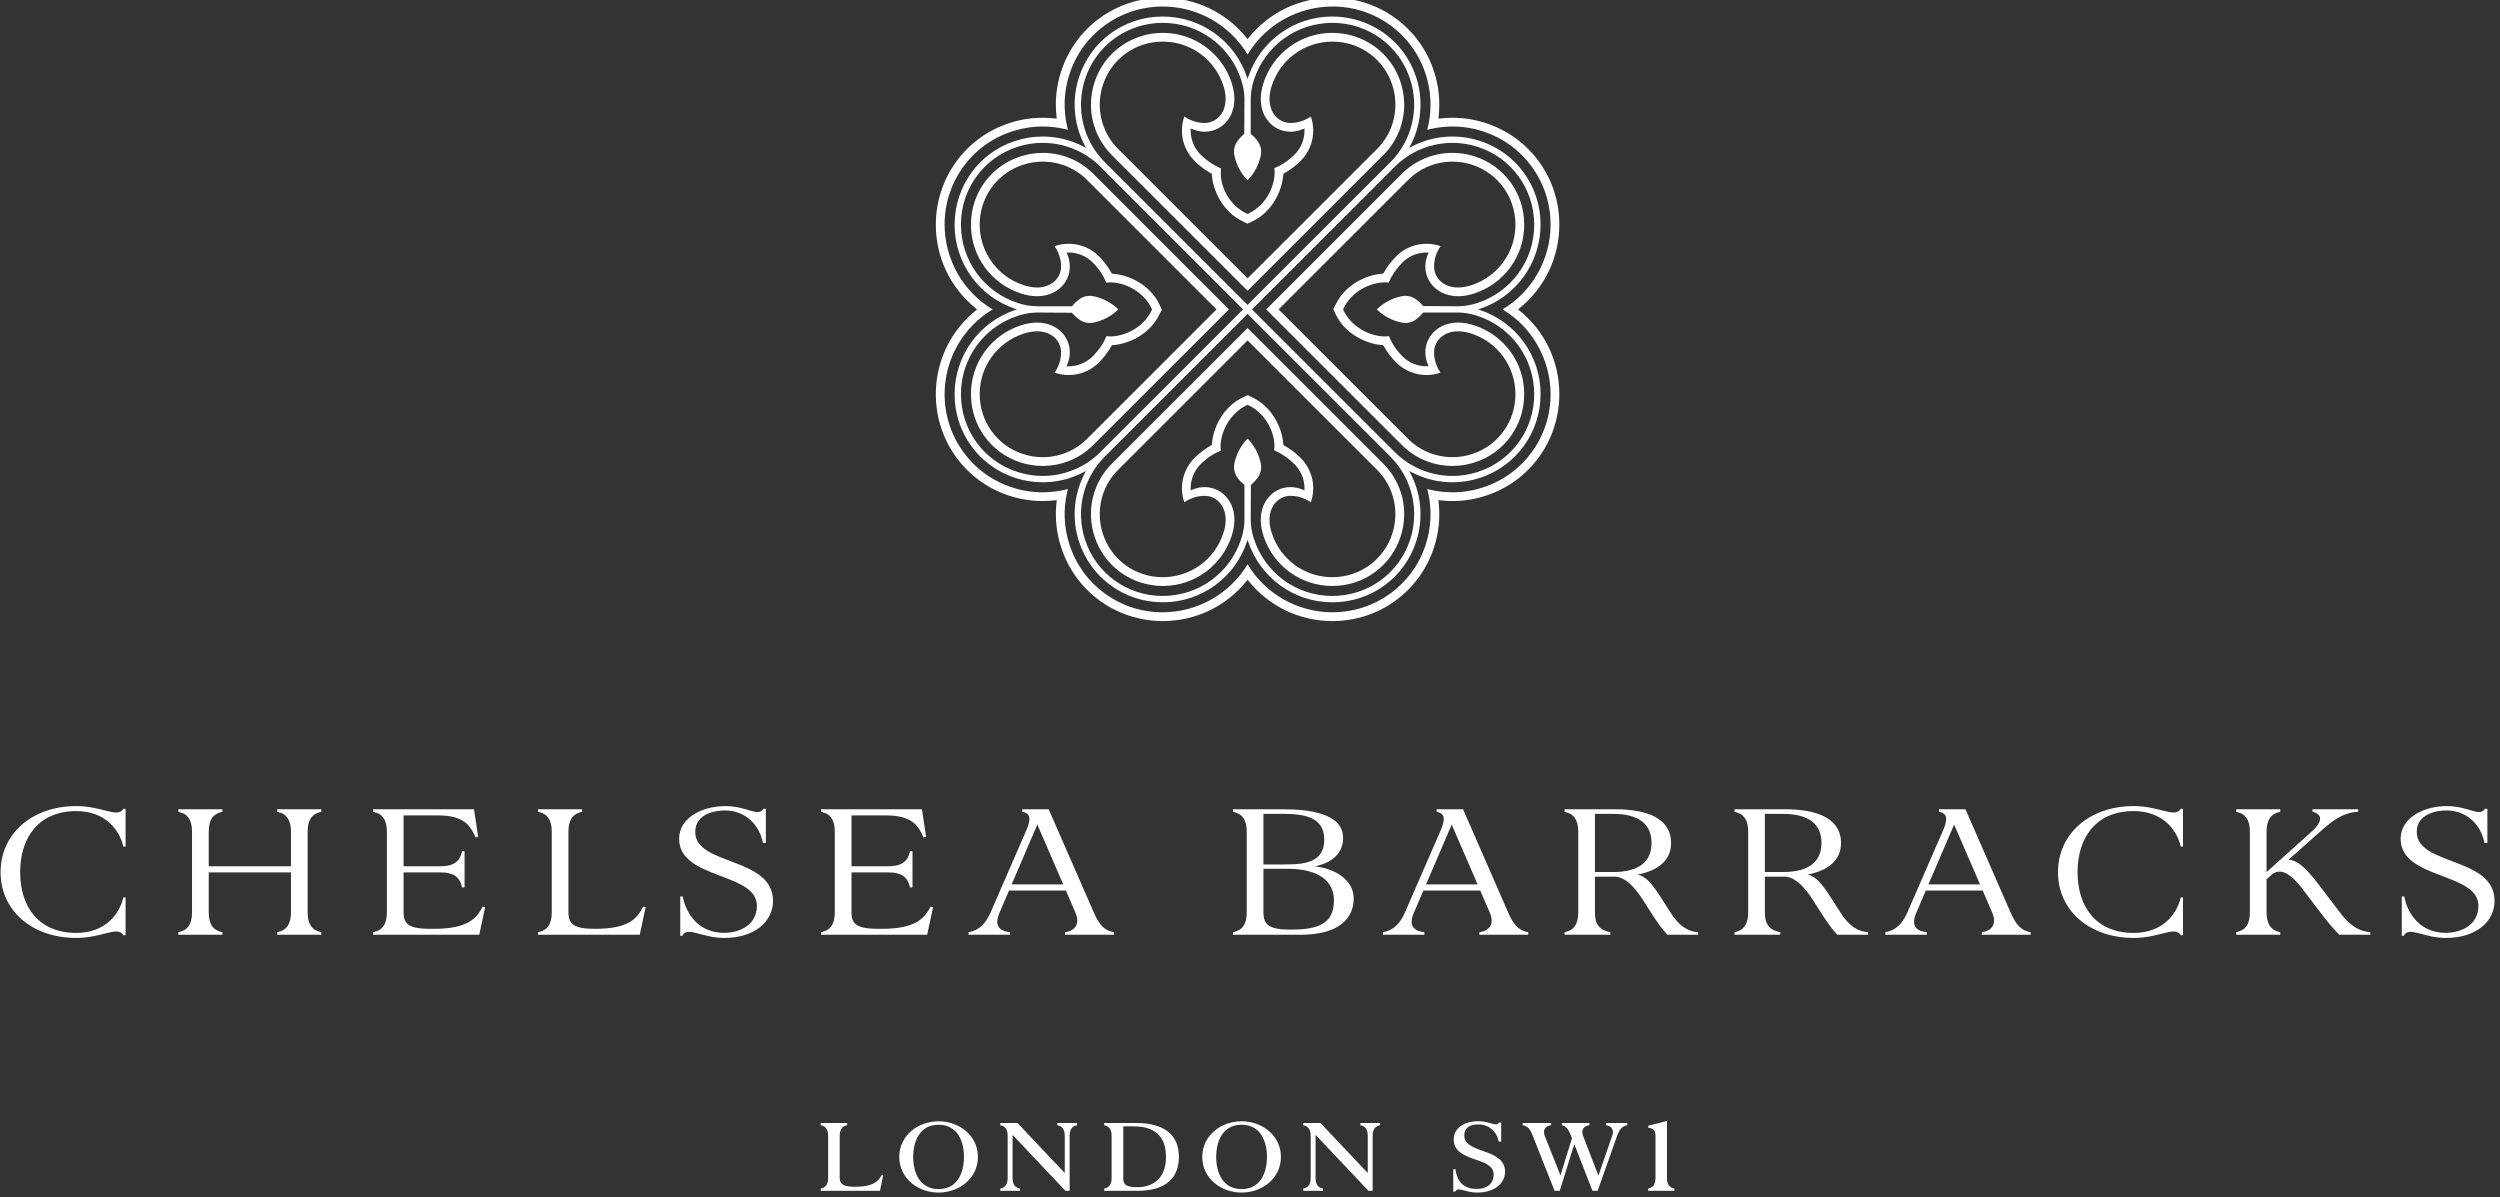 <?xml version="1.0" encoding="UTF-8" standalone="no"?> <svg xmlns="http://www.w3.org/2000/svg" xmlns:xlink="http://www.w3.org/1999/xlink" xmlns:serif="http://www.serif.com/" width="100%" height="100%" viewBox="0 0 238 114" xml:space="preserve" style="fill-rule:evenodd;clip-rule:evenodd;stroke-linejoin:round;stroke-miterlimit:2;"><rect x="0" y="0" width="238" height="114" fill="#333333" stroke="none"/> <g transform="matrix(1,0,0,1,-561.464,-857.267)"> <g transform="matrix(2.667,0,0,1.333,0,0)"> <g transform="matrix(0.5,0,0,1,246.768,653.172)"> <path d="M0,24.072C0.631,24.278 1.285,24.382 1.947,24.382C2.427,24.382 2.907,24.327 3.379,24.219C3.917,24.092 4.438,23.895 4.926,23.63L5.04,23.57L4.979,23.684C4.716,24.173 4.519,24.694 4.394,25.232C4.132,26.353 4.182,27.521 4.537,28.607C5.374,31.207 7.784,32.954 10.53,32.954C13.264,32.954 15.678,31.205 16.537,28.605L16.576,28.494L16.613,28.605C17.474,31.205 19.888,32.954 22.622,32.954L22.64,32.954C25.377,32.954 27.777,31.207 28.613,28.61C28.968,27.524 29.018,26.354 28.757,25.231C28.63,24.693 28.434,24.173 28.172,23.684L28.109,23.572L28.225,23.633C28.715,23.895 29.236,24.092 29.771,24.219C30.243,24.327 30.725,24.382 31.205,24.382C31.867,24.382 32.521,24.279 33.148,24.075C35.746,23.236 37.493,20.827 37.493,18.082C37.493,15.349 35.746,12.932 33.146,12.073L33.035,12.037L33.146,12.001C35.746,11.137 37.493,8.715 37.493,5.971C37.493,3.234 35.748,0.834 33.15,-0.001C32.521,-0.207 31.865,-0.311 31.203,-0.311C30.73,-0.311 30.249,-0.256 29.771,-0.146C29.237,-0.021 28.715,0.176 28.225,0.44L28.109,0.501L28.171,0.387C28.436,-0.103 28.633,-0.625 28.757,-1.161C29.018,-2.281 28.968,-3.448 28.615,-4.537C27.777,-7.135 25.367,-8.881 22.621,-8.881C19.887,-8.881 17.472,-7.134 16.613,-4.535L16.576,-4.423L16.537,-4.535C15.677,-7.134 13.255,-8.881 10.512,-8.881C7.775,-8.881 5.375,-7.136 4.538,-4.539C4.182,-3.451 4.132,-2.283 4.394,-1.161C4.517,-0.626 4.714,-0.105 4.979,0.387L5.04,0.501L4.926,0.44C4.434,0.175 3.913,-0.021 3.379,-0.146C2.903,-0.256 2.421,-0.311 1.947,-0.311C1.287,-0.311 0.633,-0.207 0.004,-0.003C-2.596,0.835 -4.341,3.243 -4.341,5.989C-4.341,8.724 -2.594,11.139 0.005,12.001L0.115,12.037L0.005,12.073C-2.594,12.934 -4.341,15.357 -4.341,18.1C-4.341,20.836 -2.597,23.237 0,24.072M28.316,25.335C28.558,26.373 28.512,27.457 28.183,28.472C27.406,30.882 25.172,32.501 22.622,32.501C20.067,32.501 17.821,30.865 17.03,28.426C16.879,27.964 16.8,27.506 16.799,27.067L16.812,24.579C17.014,24.403 17.191,24.211 17.334,24.003C17.427,23.859 17.491,23.705 17.521,23.545C17.554,23.383 17.554,23.217 17.521,23.053C17.385,22.372 17.058,21.751 16.576,21.26C16.094,21.75 15.768,22.371 15.63,23.053C15.599,23.217 15.597,23.383 15.63,23.545C15.662,23.708 15.726,23.861 15.818,24.003C15.974,24.234 16.156,24.419 16.352,24.565L16.352,27.066C16.352,27.506 16.274,27.964 16.121,28.427C15.331,30.865 13.077,32.501 10.514,32.501C7.973,32.501 5.744,30.881 4.968,28.469C4.639,27.457 4.594,26.373 4.834,25.335C5.078,24.286 5.607,23.329 6.365,22.566L16.576,12.356L26.789,22.568C27.544,23.329 28.072,24.286 28.316,25.335M29.875,0.295C30.308,0.193 30.754,0.142 31.203,0.142C31.821,0.142 32.428,0.238 33.01,0.429C35.421,1.205 37.039,3.44 37.039,5.989C37.039,8.545 35.403,10.792 32.966,11.583C32.504,11.734 32.046,11.81 31.607,11.812L29.118,11.797C28.943,11.596 28.751,11.419 28.542,11.277C28.397,11.184 28.244,11.121 28.086,11.089C27.923,11.059 27.757,11.059 27.593,11.091C26.911,11.227 26.291,11.554 25.799,12.036L25.799,12.037C26.29,12.517 26.911,12.844 27.593,12.982C27.757,13.014 27.923,13.014 28.086,12.982C28.248,12.95 28.401,12.887 28.542,12.794C28.772,12.636 28.958,12.456 29.103,12.259L31.605,12.259C32.042,12.261 32.501,12.339 32.968,12.491C35.403,13.28 37.039,15.533 37.039,18.097C37.039,20.639 35.42,22.868 33.009,23.643C32.429,23.833 31.822,23.93 31.203,23.93C30.756,23.93 30.31,23.878 29.875,23.777C28.826,23.532 27.871,23.005 27.109,22.251L16.893,12.037L27.107,1.824C27.867,1.067 28.825,0.539 29.875,0.295M4.834,-1.263C4.594,-2.301 4.639,-3.385 4.968,-4.399C5.744,-6.81 7.972,-8.428 10.512,-8.428L10.53,-8.428C13.084,-8.428 15.332,-6.792 16.121,-4.355C16.274,-3.891 16.352,-3.433 16.352,-2.995L16.338,-0.508C16.136,-0.333 15.961,-0.141 15.818,0.07C15.725,0.213 15.661,0.366 15.629,0.525C15.597,0.689 15.599,0.854 15.63,1.018C15.766,1.7 16.094,2.32 16.575,2.811L16.576,2.811C17.057,2.32 17.383,1.701 17.521,1.018C17.554,0.854 17.554,0.689 17.521,0.525C17.489,0.364 17.426,0.21 17.332,0.07C17.176,-0.16 16.996,-0.348 16.799,-0.492L16.799,-2.994C16.8,-3.435 16.879,-3.893 17.03,-4.356C17.821,-6.792 20.072,-8.428 22.636,-8.428C25.178,-8.428 27.406,-6.809 28.183,-4.397C28.512,-3.385 28.558,-2.302 28.316,-1.263C28.072,-0.215 27.545,0.742 26.788,1.505L16.576,11.716L6.364,1.504C5.606,0.742 5.078,-0.215 4.834,-1.263M0.184,12.491C0.65,12.339 1.108,12.261 1.545,12.259L4.032,12.274C4.206,12.475 4.399,12.652 4.61,12.794C4.753,12.888 4.907,12.951 5.064,12.982C5.228,13.014 5.395,13.014 5.558,12.982C6.24,12.844 6.861,12.518 7.352,12.037C6.861,11.554 6.241,11.227 5.558,11.091C5.395,11.059 5.228,11.059 5.064,11.091C4.904,11.122 4.751,11.184 4.61,11.278C4.379,11.435 4.194,11.615 4.047,11.812L1.545,11.812C1.103,11.81 0.645,11.734 0.184,11.583C-2.252,10.792 -3.889,8.539 -3.889,5.975C-3.889,3.435 -2.269,1.205 0.143,0.428C0.725,0.237 1.332,0.142 1.947,0.142C2.392,0.142 2.839,0.193 3.276,0.295C4.326,0.54 5.284,1.068 6.046,1.824L16.256,12.037L6.043,22.249C5.283,23.004 4.326,23.531 3.276,23.777C2.844,23.878 2.397,23.93 1.947,23.93C1.329,23.93 0.721,23.833 0.14,23.643C-2.269,22.868 -3.889,20.632 -3.889,18.082C-3.889,15.528 -2.251,13.281 0.184,12.491M0.361,22.963C0.874,23.131 1.407,23.214 1.947,23.214C3.305,23.214 4.581,22.692 5.538,21.741L15.245,12.037L5.539,2.33C4.582,1.381 3.308,0.858 1.949,0.858C1.409,0.858 0.875,0.941 0.361,1.11C-1.755,1.79 -3.175,3.747 -3.173,5.975C-3.18,8.226 -1.742,10.206 0.406,10.903C0.798,11.03 1.18,11.095 1.544,11.095C2.396,11.095 3.124,10.736 3.542,10.11C3.932,9.526 3.994,8.8 3.711,8.119L3.65,7.974L3.808,7.974C4.127,7.974 4.439,8.036 4.736,8.159C5.028,8.279 5.292,8.456 5.522,8.685C5.942,9.106 6.278,9.596 6.479,10.121C6.568,10.111 6.661,10.104 6.76,10.104C7.811,10.104 9.172,10.754 9.752,12.022L9.746,12.065L9.739,12.079C9.172,13.318 7.811,13.967 6.76,13.967C6.663,13.967 6.568,13.961 6.515,13.929C6.279,14.473 5.944,14.963 5.522,15.388C5.292,15.616 5.028,15.793 4.736,15.914C4.438,16.036 4.126,16.099 3.808,16.099L3.651,16.099L3.711,15.953C3.994,15.271 3.932,14.546 3.542,13.963C3.124,13.337 2.396,12.978 1.545,12.978C1.18,12.978 0.796,13.042 0.405,13.171C-1.742,13.864 -3.18,15.845 -3.173,18.096C-3.175,20.325 -1.754,22.282 0.361,22.963M0.6,13.763C0.931,13.655 1.248,13.601 1.544,13.601C2.087,13.601 2.451,13.783 2.661,13.935C3.042,14.211 3.26,14.636 3.26,15.099C3.26,15.51 3.179,15.791 3.056,16.088C2.989,16.25 2.902,16.406 2.8,16.552C3.125,16.667 3.464,16.723 3.811,16.723C4.208,16.723 4.601,16.645 4.977,16.49C5.345,16.338 5.678,16.116 5.963,15.829C6.318,15.475 6.62,15.075 6.881,14.607L6.928,14.587L6.948,14.586C8.103,14.517 9.648,13.785 10.307,12.34L10.454,12.05L10.307,11.732C9.648,10.288 8.103,9.555 6.908,9.484L6.87,9.449L6.861,9.433C6.621,8.998 6.319,8.599 5.963,8.242C5.678,7.957 5.347,7.735 4.977,7.58C4.602,7.427 4.208,7.35 3.807,7.35C3.465,7.35 3.127,7.406 2.8,7.52C2.903,7.667 2.989,7.823 3.056,7.985C3.202,8.339 3.26,8.616 3.26,8.972C3.26,9.436 3.042,9.86 2.661,10.138C2.45,10.29 2.085,10.471 1.544,10.471C1.248,10.471 0.931,10.416 0.6,10.308C-1.283,9.697 -2.55,7.955 -2.55,5.971C-2.55,4.015 -1.303,2.3 0.551,1.704C1.005,1.556 1.474,1.482 1.947,1.482C2.291,1.482 2.635,1.522 2.971,1.601C3.775,1.786 4.511,2.191 5.099,2.774L14.36,12.037L5.099,21.298C4.512,21.879 3.778,22.286 2.973,22.472C2.637,22.551 2.293,22.59 1.949,22.59C1.474,22.59 1.005,22.516 0.552,22.368C-1.303,21.771 -2.55,20.048 -2.55,18.082C-2.55,16.11 -1.283,14.373 0.6,13.763M16.576,13.367L6.869,23.072C5.518,24.433 5.052,26.416 5.649,28.251C6.328,30.366 8.29,31.787 10.529,31.787C12.771,31.787 14.747,30.348 15.444,28.206C15.771,27.199 15.678,26.268 15.183,25.586C14.787,25.04 14.177,24.727 13.511,24.727C13.224,24.727 12.937,24.784 12.658,24.9L12.513,24.96L12.513,24.802C12.513,24.485 12.575,24.173 12.699,23.875C12.818,23.586 12.995,23.322 13.222,23.091C13.646,22.668 14.137,22.333 14.661,22.132C14.524,21.037 15.201,19.48 16.56,18.858L16.605,18.865L16.62,18.872C17.95,19.48 18.627,21.036 18.469,22.095C19.014,22.333 19.504,22.668 19.927,23.091C20.156,23.322 20.333,23.585 20.451,23.875C20.575,24.173 20.639,24.486 20.639,24.802L20.639,24.96L20.493,24.9C20.213,24.784 19.926,24.727 19.639,24.727C18.974,24.727 18.364,25.04 17.968,25.586C17.472,26.268 17.38,27.199 17.709,28.206C18.404,30.348 20.377,31.787 22.622,31.787L22.639,31.787C24.867,31.787 26.822,30.366 27.503,28.25C28.099,26.415 27.631,24.431 26.281,23.072L16.576,13.367ZM26.907,28.059C26.309,29.914 24.587,31.161 22.622,31.161C20.647,31.161 18.913,29.895 18.304,28.013C17.945,26.915 18.257,26.25 18.475,25.952C18.751,25.57 19.174,25.35 19.639,25.35C20.049,25.35 20.33,25.432 20.627,25.555C20.787,25.621 20.942,25.707 21.093,25.812C21.205,25.489 21.262,25.15 21.262,24.802C21.264,24.403 21.185,24.01 21.028,23.636C20.878,23.269 20.656,22.935 20.369,22.647C20.013,22.292 19.613,21.991 19.147,21.731L19.127,21.684L19.124,21.664C19.055,20.508 18.323,18.964 16.88,18.304L16.591,18.158L16.271,18.304C14.827,18.965 14.095,20.508 14.023,21.703L13.99,21.74L13.971,21.749C13.536,21.991 13.136,22.293 12.781,22.647C12.496,22.936 12.273,23.269 12.122,23.637C11.968,24.007 11.888,24.399 11.888,24.802C11.888,25.151 11.946,25.489 12.059,25.813C12.211,25.706 12.367,25.62 12.525,25.555C12.82,25.432 13.101,25.35 13.512,25.35C13.978,25.35 14.401,25.57 14.675,25.952C14.894,26.248 15.207,26.913 14.847,28.012C14.239,29.895 12.496,31.161 10.512,31.161C8.556,31.161 6.841,29.914 6.243,28.059C5.989,27.277 5.953,26.44 6.139,25.638C6.328,24.832 6.734,24.096 7.315,23.513L16.576,14.251L25.836,23.513C26.419,24.097 26.824,24.833 27.011,25.639C27.196,26.44 27.161,27.277 26.907,28.059M-5.681,18.1C-5.681,21.421 -3.565,24.334 -0.415,25.349C0.354,25.597 1.147,25.722 1.947,25.722C2.242,25.722 2.536,25.705 2.822,25.672L2.955,25.657L2.938,25.788C2.815,26.872 2.926,27.99 3.262,29.019C4.277,32.174 7.199,34.294 10.53,34.294C12.856,34.294 15.032,33.256 16.494,31.445L16.576,31.344L16.659,31.445C18.122,33.256 20.297,34.294 22.627,34.294L22.64,34.294C25.959,34.294 28.872,32.176 29.887,29.027C30.229,27.978 30.338,26.889 30.213,25.788L30.197,25.657L30.331,25.672C30.616,25.705 30.91,25.722 31.205,25.722C32.007,25.722 32.799,25.597 33.559,25.35C36.713,24.335 38.832,21.415 38.832,18.082C38.832,15.753 37.795,13.579 35.985,12.116L35.885,12.035L35.985,11.953C37.795,10.49 38.832,8.311 38.832,5.971C38.832,2.652 36.715,-0.262 33.565,-1.275C32.804,-1.525 32.009,-1.65 31.202,-1.65C30.919,-1.65 30.625,-1.634 30.329,-1.601L30.197,-1.586L30.213,-1.718C30.338,-2.816 30.229,-3.903 29.889,-4.949C28.874,-8.103 25.952,-10.222 22.622,-10.222C20.294,-10.222 18.12,-9.183 16.657,-7.374L16.575,-7.272L16.493,-7.374C15.028,-9.183 12.848,-10.222 10.512,-10.222C7.191,-10.222 4.279,-8.105 3.263,-4.955C2.921,-3.905 2.812,-2.816 2.938,-1.718L2.955,-1.587L2.822,-1.601C2.526,-1.634 2.232,-1.65 1.947,-1.65C1.141,-1.65 0.349,-1.525 -0.408,-1.278C-3.561,-0.262 -5.681,2.657 -5.681,5.989C-5.681,8.317 -4.643,10.491 -2.834,11.955L-2.732,12.037L-2.834,12.118C-4.643,13.581 -5.681,15.762 -5.681,18.1M-5.055,5.971C-5.055,2.923 -3.112,0.249 -0.217,-0.683C0.484,-0.91 1.213,-1.026 1.947,-1.026C2.481,-1.026 3.017,-0.963 3.542,-0.841C3.611,-0.826 3.681,-0.809 3.749,-0.79C3.731,-0.859 3.715,-0.928 3.698,-0.998C3.407,-2.242 3.462,-3.543 3.858,-4.762C4.791,-7.653 7.469,-9.596 10.525,-9.596C12.998,-9.596 15.311,-8.283 16.575,-6.166C17.838,-8.283 20.158,-9.596 22.644,-9.596C25.69,-9.596 28.362,-7.65 29.293,-4.756C29.689,-3.541 29.745,-2.242 29.453,-0.998C29.437,-0.929 29.42,-0.859 29.402,-0.791C29.471,-0.809 29.539,-0.826 29.61,-0.841C30.132,-0.963 30.668,-1.026 31.202,-1.026C31.941,-1.026 32.671,-0.91 33.371,-0.682C36.264,0.249 38.207,2.929 38.207,5.987C38.207,8.46 36.895,10.773 34.777,12.035C36.895,13.299 38.207,15.617 38.207,18.101C38.207,21.148 36.263,23.822 33.369,24.753C32.671,24.982 31.942,25.098 31.205,25.098C30.671,25.098 30.135,25.035 29.61,24.915C29.539,24.898 29.471,24.881 29.402,24.862C29.421,24.931 29.438,24.999 29.454,25.069C29.745,26.315 29.688,27.616 29.293,28.832C28.362,31.724 25.681,33.667 22.622,33.667C20.15,33.667 17.839,32.354 16.576,30.238C15.312,32.354 12.994,33.667 10.507,33.667C7.462,33.667 4.788,31.723 3.858,28.827C3.461,27.614 3.407,26.314 3.698,25.069C3.715,25 3.732,24.931 3.749,24.862C3.681,24.881 3.612,24.898 3.542,24.915C3.017,25.035 2.48,25.098 1.947,25.098C1.211,25.098 0.481,24.982 -0.221,24.753C-3.113,23.822 -5.055,21.142 -5.055,18.084C-5.055,15.611 -3.743,13.3 -1.625,12.037C-3.743,10.773 -5.055,8.454 -5.055,5.971M27.611,21.741C28.569,22.692 29.845,23.214 31.205,23.214C31.744,23.214 32.277,23.131 32.79,22.963C34.906,22.282 36.327,20.326 36.324,18.096C36.333,15.846 34.894,13.865 32.745,13.171C32.353,13.042 31.969,12.977 31.605,12.977C30.756,12.977 30.028,13.336 29.61,13.962C29.22,14.546 29.158,15.271 29.441,15.953L29.501,16.099L29.342,16.099C29.024,16.099 28.714,16.036 28.415,15.914C28.123,15.792 27.858,15.615 27.628,15.387C27.207,14.963 26.871,14.473 26.671,13.95C26.582,13.961 26.486,13.967 26.389,13.967C25.339,13.967 23.979,13.318 23.399,12.05L23.406,12.007L23.412,11.993C23.979,10.754 25.339,10.104 26.39,10.104C26.487,10.104 26.582,10.11 26.635,10.141C26.872,9.596 27.208,9.106 27.63,8.685C27.858,8.456 28.123,8.28 28.415,8.159C28.712,8.036 29.023,7.974 29.342,7.974L29.501,7.974L29.441,8.119C29.158,8.8 29.22,9.525 29.61,10.11C30.028,10.735 30.756,11.094 31.608,11.094C31.971,11.094 32.354,11.03 32.745,10.902C34.894,10.205 36.333,8.226 36.324,5.975C36.327,3.747 34.906,1.79 32.79,1.108C32.278,0.941 31.744,0.857 31.203,0.857C29.845,0.857 28.569,1.381 27.611,2.33L17.907,12.037L27.611,21.741ZM28.053,2.774C28.639,2.192 29.374,1.787 30.179,1.601C30.515,1.522 30.861,1.482 31.205,1.482C31.678,1.482 32.147,1.556 32.598,1.704C34.453,2.3 35.698,4.022 35.698,5.989C35.698,7.962 34.433,9.697 32.552,10.308C32.22,10.416 31.902,10.471 31.607,10.471C31.064,10.471 30.7,10.289 30.49,10.138C30.109,9.86 29.89,9.435 29.89,8.972C29.89,8.616 29.947,8.339 30.094,7.985C30.167,7.81 30.26,7.647 30.356,7.522C30.035,7.408 29.693,7.35 29.342,7.35C28.941,7.35 28.549,7.427 28.177,7.58C27.805,7.735 27.473,7.957 27.187,8.242C26.832,8.598 26.531,8.998 26.27,9.466L26.222,9.485L26.203,9.487C25.048,9.555 23.504,10.288 22.842,11.732L22.697,12.022L22.842,12.341C23.504,13.785 25.048,14.517 26.242,14.589L26.279,14.623L26.289,14.64C26.531,15.075 26.833,15.475 27.188,15.829C27.474,16.116 27.807,16.338 28.177,16.49C28.55,16.645 28.942,16.723 29.342,16.723C29.687,16.723 30.027,16.667 30.351,16.552C30.249,16.407 30.162,16.25 30.094,16.087C29.971,15.79 29.89,15.509 29.89,15.099C29.89,14.636 30.109,14.212 30.49,13.934C30.7,13.782 31.064,13.601 31.607,13.601C31.902,13.601 32.22,13.655 32.552,13.763C34.433,14.373 35.698,16.116 35.698,18.099C35.698,20.056 34.453,21.771 32.599,22.367C32.147,22.514 31.677,22.589 31.202,22.589C30.86,22.589 30.515,22.55 30.179,22.472C29.373,22.284 28.639,21.879 28.053,21.297L18.789,12.037L28.053,2.774ZM16.576,10.705L26.281,1C27.631,-0.36 28.099,-2.345 27.503,-4.179C26.822,-6.293 24.859,-7.714 22.621,-7.714C20.376,-7.714 18.402,-6.275 17.709,-4.133C17.38,-3.127 17.472,-2.197 17.968,-1.514C18.364,-0.967 18.973,-0.654 19.639,-0.654C19.926,-0.654 20.213,-0.713 20.492,-0.829L20.638,-0.889L20.638,-0.73C20.638,-0.413 20.575,-0.101 20.451,0.197C20.333,0.486 20.156,0.75 19.927,0.982C19.502,1.405 19.011,1.739 18.49,1.94C18.631,3.056 17.969,4.582 16.591,5.214L16.547,5.206L16.532,5.2C15.183,4.582 14.521,3.056 14.683,1.977C14.137,1.738 13.646,1.404 13.222,0.982C12.995,0.751 12.818,0.487 12.699,0.197C12.575,-0.101 12.513,-0.413 12.513,-0.73L12.513,-0.889L12.658,-0.829C12.937,-0.713 13.224,-0.654 13.511,-0.654C14.177,-0.654 14.787,-0.967 15.183,-1.514C15.678,-2.197 15.771,-3.127 15.442,-4.134C14.747,-6.275 12.768,-7.714 10.515,-7.714C8.285,-7.714 6.328,-6.293 5.647,-4.179C5.052,-2.345 5.52,-0.361 6.868,1L16.576,10.705ZM6.243,-3.988C6.843,-5.842 8.556,-7.089 10.512,-7.089L10.53,-7.089C12.503,-7.089 14.239,-5.823 14.847,-3.94C15.205,-2.846 14.894,-2.18 14.675,-1.88C14.401,-1.498 13.976,-1.28 13.512,-1.28C13.154,-1.28 12.879,-1.337 12.525,-1.484C12.364,-1.55 12.207,-1.636 12.059,-1.74C11.946,-1.418 11.888,-1.08 11.888,-0.733C11.888,-0.329 11.966,0.064 12.12,0.435C12.275,0.806 12.497,1.138 12.781,1.424C13.136,1.778 13.536,2.08 14.005,2.342L14.025,2.389L14.026,2.409C14.095,3.563 14.827,5.108 16.271,5.767L16.561,5.913L16.88,5.767C18.323,5.108 19.055,3.563 19.127,2.369L19.161,2.332L19.179,2.322C19.613,2.08 20.013,1.779 20.369,1.425C20.656,1.137 20.878,0.804 21.028,0.435C21.184,0.063 21.262,-0.329 21.262,-0.733C21.262,-1.079 21.205,-1.417 21.093,-1.74C20.944,-1.637 20.787,-1.55 20.627,-1.484C20.272,-1.337 19.995,-1.28 19.639,-1.28C19.176,-1.28 18.751,-1.498 18.475,-1.879C18.257,-2.178 17.945,-2.845 18.303,-3.94C18.913,-5.823 20.656,-7.089 22.64,-7.089C24.596,-7.089 26.309,-5.842 26.907,-3.988C27.161,-3.205 27.196,-2.368 27.011,-1.568C26.826,-0.764 26.419,-0.028 25.836,0.559L16.576,9.82L7.315,0.559C6.733,-0.028 6.326,-0.762 6.139,-1.568C5.953,-2.368 5.989,-3.204 6.243,-3.988" style="fill:white;fill-rule:nonzero;"></path> </g> </g> <g transform="matrix(2.667,0,0,1.333,0,0)"> <g transform="matrix(0.5,0,0,1,241.043,723.601)"> <path d="M0,4.266C-0.819,4.266 -1.093,4.087 -1.093,3.635L-1.093,0.632C-1.093,0.18 -0.918,-0.063 -0.564,-0.129L-0.564,-0.29L-2.447,-0.29L-2.447,-0.129C-2.093,-0.063 -1.919,0.18 -1.919,0.632L-1.919,3.635C-1.919,4.087 -2.093,4.33 -2.447,4.396L-2.447,4.556L1.783,4.556L2.012,3.429L1.915,3.408C1.685,3.856 1.318,4.266 0,4.266" style="fill:white;fill-rule:nonzero;"></path> </g> </g> <g transform="matrix(2.667,0,0,1.333,0,0)"> <g transform="matrix(0.5,0,0,1,248.265,727.996)"> <path d="M0,-4.524C0.355,-4.458 0.529,-4.215 0.529,-3.763L0.529,-1.111L-2.848,-4.685L-4.075,-4.685L-4.075,-4.524C-3.72,-4.458 -3.546,-4.215 -3.546,-3.763L-3.546,-0.76C-3.546,-0.308 -3.72,-0.065 -4.075,0.001L-4.075,0.161L-2.667,0.161L-2.667,0.001C-3.022,-0.065 -3.196,-0.308 -3.196,-0.76L-3.196,-3.836L0.579,0.161L0.879,0.161L0.879,-3.763C0.879,-4.215 1.053,-4.458 1.408,-4.524L1.408,-4.685L0,-4.685L0,-4.524Z" style="fill:white;fill-rule:nonzero;"></path> </g> </g> <g transform="matrix(2.667,0,0,1.333,0,0)"> <g transform="matrix(0.5,0,0,1,259.081,727.996)"> <path d="M0,-4.524C0.354,-4.458 0.529,-4.215 0.529,-3.763L0.529,-1.111L-2.848,-4.685L-4.075,-4.685L-4.075,-4.524C-3.72,-4.458 -3.546,-4.215 -3.546,-3.763L-3.546,-0.76C-3.546,-0.308 -3.72,-0.065 -4.075,0.001L-4.075,0.161L-2.667,0.161L-2.667,0.001C-3.022,-0.065 -3.196,-0.308 -3.196,-0.76L-3.196,-3.836L0.579,0.161L0.879,0.161L0.879,-3.763C0.879,-4.215 1.053,-4.458 1.408,-4.524L1.408,-4.685L0,-4.685L0,-4.524Z" style="fill:white;fill-rule:nonzero;"></path> </g> </g> <g transform="matrix(2.667,0,0,1.333,0,0)"> <g transform="matrix(0.5,0,0,1,251.07,728.158)"> <path d="M0,-4.847L-2.265,-4.847L-2.265,-4.686C-1.91,-4.62 -1.736,-4.377 -1.736,-3.925L-1.736,-0.921C-1.736,-0.47 -1.91,-0.227 -2.265,-0.161L-2.265,0L0.116,-0.002C2.125,-0.002 3.069,-0.916 3.069,-2.424C3.069,-3.932 2.112,-4.847 0,-4.847M0.124,-0.261C-0.706,-0.261 -0.903,-0.439 -0.903,-0.891L-0.903,-4.608L-0.23,-4.608C0.804,-4.608 2.146,-4.339 2.146,-2.424C2.146,-0.651 0.942,-0.261 0.124,-0.261" style="fill:white;fill-rule:nonzero;"></path> </g> </g> <g transform="matrix(2.667,0,0,1.333,0,0)"> <g transform="matrix(0.5,0,0,1,262.791,727.254)"> <path d="M0,-3.04C0,-3.751 0.637,-3.839 0.992,-3.839C1.813,-3.839 2.338,-3.277 2.46,-2.613L2.635,-2.613L2.635,-3.973L2.479,-3.973C2.263,-3.638 1.865,-4.068 1.002,-4.068C0.027,-4.068 -0.753,-3.604 -0.753,-2.774C-0.753,-1.084 2.096,-1.574 2.096,-0.269C2.096,0.457 1.536,0.768 0.906,0.768C-0.408,0.768 -0.556,-0.212 -0.63,-0.636L-0.786,-0.636L-0.786,0.959L-0.644,0.959C-0.458,0.575 0.045,1.028 0.916,1.028C2.196,1.028 2.911,0.339 2.911,-0.457C2.911,-2.176 0,-1.722 0,-3.04" style="fill:white;fill-rule:nonzero;"></path> </g> </g> <g transform="matrix(2.667,0,0,1.333,0,0)"> <g transform="matrix(0.5,0,0,1,244.026,728.282)"> <path d="M0,-5.092C-1.456,-5.092 -2.808,-4.089 -2.808,-2.546C-2.808,-1.004 -1.456,0 0,0C1.456,0 2.807,-1.004 2.807,-2.546C2.807,-4.089 1.456,-5.092 0,-5.092M0,-0.249C-1.352,-0.249 -1.813,-1.431 -1.813,-2.546C-1.813,-3.661 -1.352,-4.843 0,-4.843C1.352,-4.843 1.812,-3.661 1.812,-2.546C1.812,-1.431 1.352,-0.249 0,-0.249" style="fill:white;fill-rule:nonzero;"></path> </g> </g> <g transform="matrix(2.667,0,0,1.333,0,0)"> <g transform="matrix(0.5,0,0,1,270.026,724.087)"> <path d="M0,3.149L0,-0.921L-1.336,-0.581L-1.336,-0.442C-0.95,-0.381 -0.819,-0.249 -0.819,0.168L-0.819,3.149C-0.819,3.601 -0.994,3.844 -1.349,3.91L-1.349,4.07L0.529,4.07L0.529,3.91C0.174,3.844 0,3.601 0,3.149" style="fill:white;fill-rule:nonzero;"></path> </g> </g> <g transform="matrix(2.667,0,0,1.333,0,0)"> <g transform="matrix(0.5,0,0,1,254.842,728.282)"> <path d="M0,-5.092C-1.456,-5.092 -2.808,-4.089 -2.808,-2.546C-2.808,-1.004 -1.456,0 0,0C1.455,0 2.807,-1.004 2.807,-2.546C2.807,-4.089 1.455,-5.092 0,-5.092M0,-0.249C-1.352,-0.249 -1.813,-1.431 -1.813,-2.546C-1.813,-3.661 -1.352,-4.843 0,-4.843C1.352,-4.843 1.812,-3.661 1.812,-2.546C1.812,-1.431 1.352,-0.249 0,-0.249" style="fill:white;fill-rule:nonzero;"></path> </g> </g> <g transform="matrix(2.667,0,0,1.333,0,0)"> <g transform="matrix(0.5,0,0,1,267.846,727.996)"> <path d="M0,-4.524C0.38,-4.478 0.618,-4.215 0.447,-3.763L-0.533,-0.927L-1.629,-3.763C-1.798,-4.215 -1.558,-4.478 -1.178,-4.524L-1.178,-4.685L-3.145,-4.685L-3.145,-4.524C-2.831,-4.484 -2.636,-4.171 -2.42,-3.602L-3.244,-0.94L-4.365,-3.763C-4.534,-4.215 -4.295,-4.478 -3.914,-4.524L-3.914,-4.685L-5.942,-4.685L-5.942,-4.524C-5.563,-4.459 -5.388,-4.215 -5.219,-3.763L-3.665,0.161L-3.294,0.161L-2.256,-3.178L-0.961,0.161L-0.588,0.161L0.798,-3.763C0.969,-4.215 1.146,-4.459 1.525,-4.524L1.525,-4.685L0,-4.685L0,-4.524Z" style="fill:white;fill-rule:nonzero;"></path> </g> </g> <g transform="matrix(2.667,0,0,1.333,0,0)"> <g transform="matrix(0.5,0,0,1,276.309,702.225)"> <path d="M0,6.328C-0.138,6.14 -0.727,5.199 -0.865,4.986C-1.534,3.95 -1.948,3.469 -2.534,3.348C-1.077,3.063 -0.139,2.344 -0.139,1.087C-0.139,-0.601 -1.739,-1.317 -4.109,-1.317L-7.746,-1.317L-7.746,-1.134C-7.091,-1.012 -6.768,-0.563 -6.768,0.273L-6.768,6.055C-6.768,6.89 -7.091,7.34 -7.746,7.462L-7.746,7.645L-4.475,7.645L-4.475,7.462C-5.265,7.314 -5.576,6.89 -5.576,6.055L-5.576,3.494L-4.174,3.494C-3.197,3.494 -2.375,4.798 -2.011,5.375L-1.372,6.378C-1.033,6.867 -0.87,7.13 -0.406,7.645L1.793,7.645L1.793,7.462C1.555,7.424 0.827,7.457 0,6.328M-4.265,3.164L-5.576,3.164L-5.576,-0.987L-4.265,-0.987C-2.437,-0.987 -1.535,-0.251 -1.535,1.087C-1.535,2.425 -2.437,3.164 -4.265,3.164" style="fill:white;fill-rule:nonzero;"></path> </g> </g> <g transform="matrix(2.667,0,0,1.333,0,0)"> <g transform="matrix(0.5,0,0,1,270.243,702.225)"> <path d="M0,6.328C-0.138,6.14 -0.727,5.199 -0.865,4.986C-1.534,3.95 -1.948,3.469 -2.534,3.348C-1.077,3.063 -0.139,2.344 -0.139,1.087C-0.139,-0.601 -1.739,-1.317 -4.109,-1.317L-7.746,-1.317L-7.746,-1.134C-7.091,-1.012 -6.768,-0.563 -6.768,0.273L-6.768,6.055C-6.768,6.89 -7.091,7.34 -7.746,7.462L-7.746,7.645L-4.475,7.645L-4.475,7.462C-5.265,7.314 -5.576,6.89 -5.576,6.055L-5.576,3.494L-4.174,3.494C-3.197,3.494 -2.374,4.798 -2.011,5.375L-1.371,6.378C-1.033,6.867 -0.87,7.13 -0.406,7.645L1.793,7.645L1.793,7.462C1.555,7.424 0.827,7.457 0,6.328M-4.265,3.164L-5.576,3.164L-5.576,-0.987L-4.265,-0.987C-2.437,-0.987 -1.535,-0.251 -1.535,1.087C-1.535,2.425 -2.437,3.164 -4.265,3.164" style="fill:white;fill-rule:nonzero;"></path> </g> </g> <g transform="matrix(2.667,0,0,1.333,0,0)"> <g transform="matrix(0.5,0,0,1,226.007,701.332)"> <path d="M0,8.114L-0.413,8.112C-1.793,8.089 -2.157,7.752 -2.157,6.948L-2.157,4.084L0.491,4.084C1.491,4.084 1.894,4.499 2.015,5.155L2.198,5.155L2.198,2.575L2.015,2.575C1.894,3.231 1.491,3.645 0.491,3.645L-2.157,3.645L-2.157,0.014L0.304,0.014C2.179,0.014 2.615,0.758 2.987,1.586L3.168,1.547L2.872,-0.424L-4.327,-0.424L-4.327,-0.241C-3.672,-0.119 -3.349,0.33 -3.349,1.166L-3.349,6.948C-3.349,7.783 -3.672,8.233 -4.327,8.354L-4.327,8.538L3.245,8.538L3.668,6.566L3.489,6.528C3.064,7.356 2.437,8.114 0,8.114" style="fill:white;fill-rule:nonzero;"></path> </g> </g> <g transform="matrix(2.667,0,0,1.333,0,0)"> <g transform="matrix(0.5,0,0,1,241.996,701.332)"> <path d="M0,8.114L-0.413,8.112C-1.793,8.089 -2.157,7.752 -2.157,6.948L-2.157,4.084L0.491,4.084C1.491,4.084 1.893,4.499 2.015,5.155L2.198,5.155L2.198,2.575L2.015,2.575C1.893,3.231 1.491,3.645 0.491,3.645L-2.157,3.645L-2.157,0.014L0.305,0.014C2.179,0.014 2.615,0.758 2.987,1.586L3.168,1.547L2.872,-0.424L-4.327,-0.424L-4.327,-0.241C-3.672,-0.119 -3.349,0.33 -3.349,1.166L-3.349,6.948C-3.349,7.783 -3.672,8.233 -4.327,8.354L-4.327,8.538L3.245,8.538L3.668,6.566L3.489,6.528C3.064,7.356 2.436,8.114 0,8.114" style="fill:white;fill-rule:nonzero;"></path> </g> </g> <g transform="matrix(2.667,0,0,1.333,0,0)"> <g transform="matrix(0.5,0,0,1,220.419,709.688)"> <path d="M0,-8.597C0.656,-8.475 0.978,-8.025 0.978,-7.19L0.978,-4.711L-4.891,-4.711L-4.891,-7.19C-4.891,-8.025 -4.569,-8.475 -3.914,-8.597L-3.914,-8.779L-7.061,-8.779L-7.061,-8.597C-6.406,-8.475 -6.083,-8.025 -6.083,-7.19L-6.083,-1.407C-6.083,-0.573 -6.406,-0.123 -7.061,-0.001L-7.061,0.182L-3.914,0.182L-3.914,-0.001C-4.569,-0.123 -4.891,-0.573 -4.891,-1.407L-4.891,-4.272L0.978,-4.272L0.978,-1.407C0.978,-0.573 0.656,-0.123 0,-0.001L0,0.182L3.148,0.182L3.148,-0.001C2.493,-0.123 2.17,-0.573 2.17,-1.407L2.17,-7.19C2.17,-8.025 2.493,-8.475 3.148,-8.597L3.148,-8.779L0,-8.779L0,-8.597Z" style="fill:white;fill-rule:nonzero;"></path> </g> </g> <g transform="matrix(2.667,0,0,1.333,0,0)"> <g transform="matrix(0.5,0,0,1,231.767,701.332)"> <path d="M0,8.114C-1.514,8.114 -1.907,7.783 -1.907,6.948L-1.907,1.166C-1.907,0.33 -1.584,-0.119 -0.929,-0.241L-0.929,-0.424L-4.077,-0.424L-4.077,-0.241C-3.421,-0.119 -3.099,0.33 -3.099,1.166L-3.099,6.948C-3.099,7.783 -3.421,8.233 -4.077,8.354L-4.077,8.538L3.183,8.538L3.606,6.566L3.427,6.528C3.002,7.356 2.436,8.114 0,8.114" style="fill:white;fill-rule:nonzero;"></path> </g> </g> <g transform="matrix(2.667,0,0,1.333,0,0)"> <g transform="matrix(0.5,0,0,1,282.292,702.498)"> <path d="M0,5.782L-3.221,-1.59L-5.11,-1.59L-5.11,-1.414C-4.52,-1.304 -4.49,-0.897 -4.763,-0.215L-7.372,5.782C-7.735,6.617 -8.231,7.067 -8.939,7.188L-8.939,7.372L-5.984,7.372L-5.984,7.188C-6.768,7.101 -7.142,6.707 -6.711,5.751L-6.053,4.215L-1.993,4.215L-1.316,5.782C-0.95,6.617 -1.358,7.102 -2.055,7.188L-2.055,7.372L1.432,7.372L1.432,7.188C0.723,7.067 0.365,6.617 0,5.782M-5.864,3.775L-4.032,-0.499L-2.183,3.775L-5.864,3.775Z" style="fill:white;fill-rule:nonzero;"></path> </g> </g> <g transform="matrix(2.667,0,0,1.333,0,0)"> <g transform="matrix(0.5,0,0,1,264.358,702.498)"> <path d="M0,5.782L-3.221,-1.59L-5.109,-1.59L-5.109,-1.414C-4.52,-1.304 -4.491,-0.897 -4.763,-0.215L-7.372,5.782C-7.735,6.617 -8.231,7.067 -8.939,7.188L-8.939,7.372L-5.984,7.372L-5.984,7.188C-6.768,7.101 -7.142,6.707 -6.711,5.751L-6.053,4.215L-1.993,4.215L-1.316,5.782C-0.951,6.617 -1.358,7.102 -2.055,7.188L-2.055,7.372L1.432,7.372L1.432,7.188C0.723,7.067 0.365,6.617 0,5.782M-5.865,3.775L-4.032,-0.499L-2.183,3.775L-5.865,3.775Z" style="fill:white;fill-rule:nonzero;"></path> </g> </g> <g transform="matrix(2.667,0,0,1.333,0,0)"> <g transform="matrix(0.5,0,0,1,249.567,702.498)"> <path d="M0,5.782L-3.221,-1.59L-5.109,-1.59L-5.109,-1.414C-4.521,-1.304 -4.491,-0.897 -4.763,-0.215L-7.372,5.782C-7.735,6.617 -8.231,7.067 -8.939,7.188L-8.939,7.372L-5.984,7.372L-5.984,7.188C-6.768,7.101 -7.142,6.707 -6.711,5.751L-6.053,4.215L-1.994,4.215L-1.316,5.782C-0.951,6.617 -1.358,7.102 -2.055,7.188L-2.055,7.372L1.432,7.372L1.432,7.188C0.723,7.067 0.365,6.617 0,5.782M-5.865,3.775L-4.032,-0.499L-2.183,3.775L-5.865,3.775Z" style="fill:white;fill-rule:nonzero;"></path> </g> </g> <g transform="matrix(2.667,0,0,1.333,0,0)"> <g transform="matrix(0.5,0,0,1,286.683,710.096)"> <path d="M0,-9.416C-3.159,-9.416 -5.399,-7.432 -5.399,-4.695C-5.399,-1.958 -3.159,0 0,0C1.878,0 2.948,-0.884 3.367,-0.196L3.526,-0.196L3.526,-2.897L3.367,-2.897C3.073,-1.633 2.023,-0.358 0,-0.358C-2.695,-0.358 -4.002,-2.238 -4.002,-4.695C-4.002,-7.152 -2.695,-9.059 0,-9.059C2.023,-9.059 3.073,-7.783 3.367,-6.521L3.526,-6.521L3.526,-9.22L3.367,-9.22C2.948,-8.533 1.878,-9.416 0,-9.416" style="fill:white;fill-rule:nonzero;"></path> </g> </g> <g transform="matrix(2.667,0,0,1.333,0,0)"> <g transform="matrix(0.5,0,0,1,213.243,710.096)"> <path d="M0,-9.416C-3.159,-9.416 -5.399,-7.432 -5.399,-4.695C-5.399,-1.958 -3.159,0 0,0C1.878,0 2.948,-0.884 3.367,-0.196L3.526,-0.196L3.526,-2.897L3.367,-2.897C3.073,-1.633 2.023,-0.358 0,-0.358C-2.695,-0.358 -4.002,-2.238 -4.002,-4.695C-4.002,-7.152 -2.695,-9.059 0,-9.059C2.023,-9.059 3.073,-7.783 3.367,-6.521L3.526,-6.521L3.526,-9.22L3.367,-9.22C2.948,-8.533 1.878,-9.416 0,-9.416" style="fill:white;fill-rule:nonzero;"></path> </g> </g> <g transform="matrix(2.667,0,0,1.333,0,0)"> <g transform="matrix(0.5,0,0,1,296.79,708.252)"> <path d="M0,-5.726C0,-7.041 1.461,-7.261 2.119,-7.261C3.636,-7.261 4.608,-6.166 4.833,-4.936L5.042,-4.936L5.042,-7.378L4.868,-7.378C4.469,-6.758 3.733,-7.571 2.137,-7.571C0.553,-7.571 -1.151,-6.77 -1.151,-5.235C-1.151,-2.313 4.403,-2.863 4.403,-0.45C4.403,0.884 3.224,1.479 2.06,1.479C-0.066,1.479 -0.759,-0.336 -0.894,-1.119L-1.069,-1.119L-1.069,1.69L-0.921,1.69C-0.576,0.978 0.468,1.845 2.077,1.845C4.248,1.845 5.554,0.666 5.554,-0.797C5.554,-3.976 0,-3.29 0,-5.726" style="fill:white;fill-rule:nonzero;"></path> </g> </g> <g transform="matrix(2.667,0,0,1.333,0,0)"> <g transform="matrix(0.5,0,0,1,235.339,708.252)"> <path d="M0,-5.726C0,-7.041 1.462,-7.261 2.119,-7.261C3.636,-7.261 4.608,-6.166 4.833,-4.936L5.042,-4.936L5.042,-7.378L4.869,-7.378C4.469,-6.758 3.733,-7.571 2.138,-7.571C0.554,-7.571 -1.15,-6.77 -1.15,-5.235C-1.15,-2.313 4.403,-2.863 4.403,-0.45C4.403,0.884 3.225,1.479 2.06,1.479C-0.066,1.479 -0.758,-0.336 -0.894,-1.119L-1.068,-1.119L-1.068,1.69L-0.921,1.69C-0.576,0.978 0.468,1.845 2.078,1.845C4.248,1.845 5.554,0.666 5.554,-0.797C5.554,-3.976 0,-3.29 0,-5.726" style="fill:white;fill-rule:nonzero;"></path> </g> </g> <g transform="matrix(2.667,0,0,1.333,0,0)"> <g transform="matrix(0.5,0,0,1,257.45,705.795)"> <path d="M0,-0.812C1.422,-1.09 2.031,-1.89 2.031,-2.835C2.031,-4.602 -0.4,-4.887 -2.248,-4.887L-5.827,-4.887L-5.827,-4.703C-5.171,-4.582 -4.849,-4.132 -4.849,-3.297L-4.849,2.485C-4.849,3.32 -5.171,3.77 -5.827,3.892L-5.827,4.075L-1.014,4.075C1.818,4.075 2.789,2.841 2.789,1.482C2.789,0.185 1.499,-0.651 0,-0.812M-3.657,-4.561L-2.262,-4.561C-0.686,-4.561 0.686,-4.303 0.686,-2.727C0.686,-1.151 -0.618,-0.948 -2.044,-0.948L-3.657,-0.948L-3.657,-4.561ZM-1.759,3.708C-3.294,3.708 -3.657,3.32 -3.657,2.485L-3.657,-0.635L-1.883,-0.635C-0.427,-0.635 1.376,-0.192 1.376,1.628C1.376,3.372 0.123,3.708 -1.759,3.708" style="fill:white;fill-rule:nonzero;"></path> </g> </g> <g transform="matrix(2.667,0,0,1.333,0,0)"> <g transform="matrix(0.5,0,0,1,294.156,702.225)"> <path d="M0,6.328C-0.158,6.138 -1.498,4.366 -1.661,4.153C-2.384,3.202 -3.135,2.312 -3.886,2.287L-1.947,0.562C-1.066,-0.222 -0.189,-1.084 1.091,-1.141L1.091,-1.317L-2.176,-1.317L-2.176,-1.141C-1.497,-0.974 -1.379,-0.492 -2.253,0.294L-5.454,3.168L-5.454,0.272C-5.454,-0.563 -5.13,-1.012 -4.476,-1.134L-4.476,-1.317L-7.623,-1.317L-7.623,-1.134C-6.968,-1.012 -6.646,-0.563 -6.646,0.272L-6.646,6.055C-6.646,6.89 -6.968,7.34 -7.623,7.462L-7.623,7.645L-4.476,7.645L-4.476,7.462C-5.13,7.34 -5.454,6.89 -5.454,6.055L-5.454,3.681L-5.098,3.365C-4.226,2.589 -3.183,3.976 -2.761,4.542L-1.365,6.378C-0.97,6.867 -0.776,7.13 -0.253,7.645L1.953,7.645L1.953,7.462C1.71,7.424 0.914,7.425 0,6.328" style="fill:white;fill-rule:nonzero;"></path> </g> </g> </g> </svg> 
